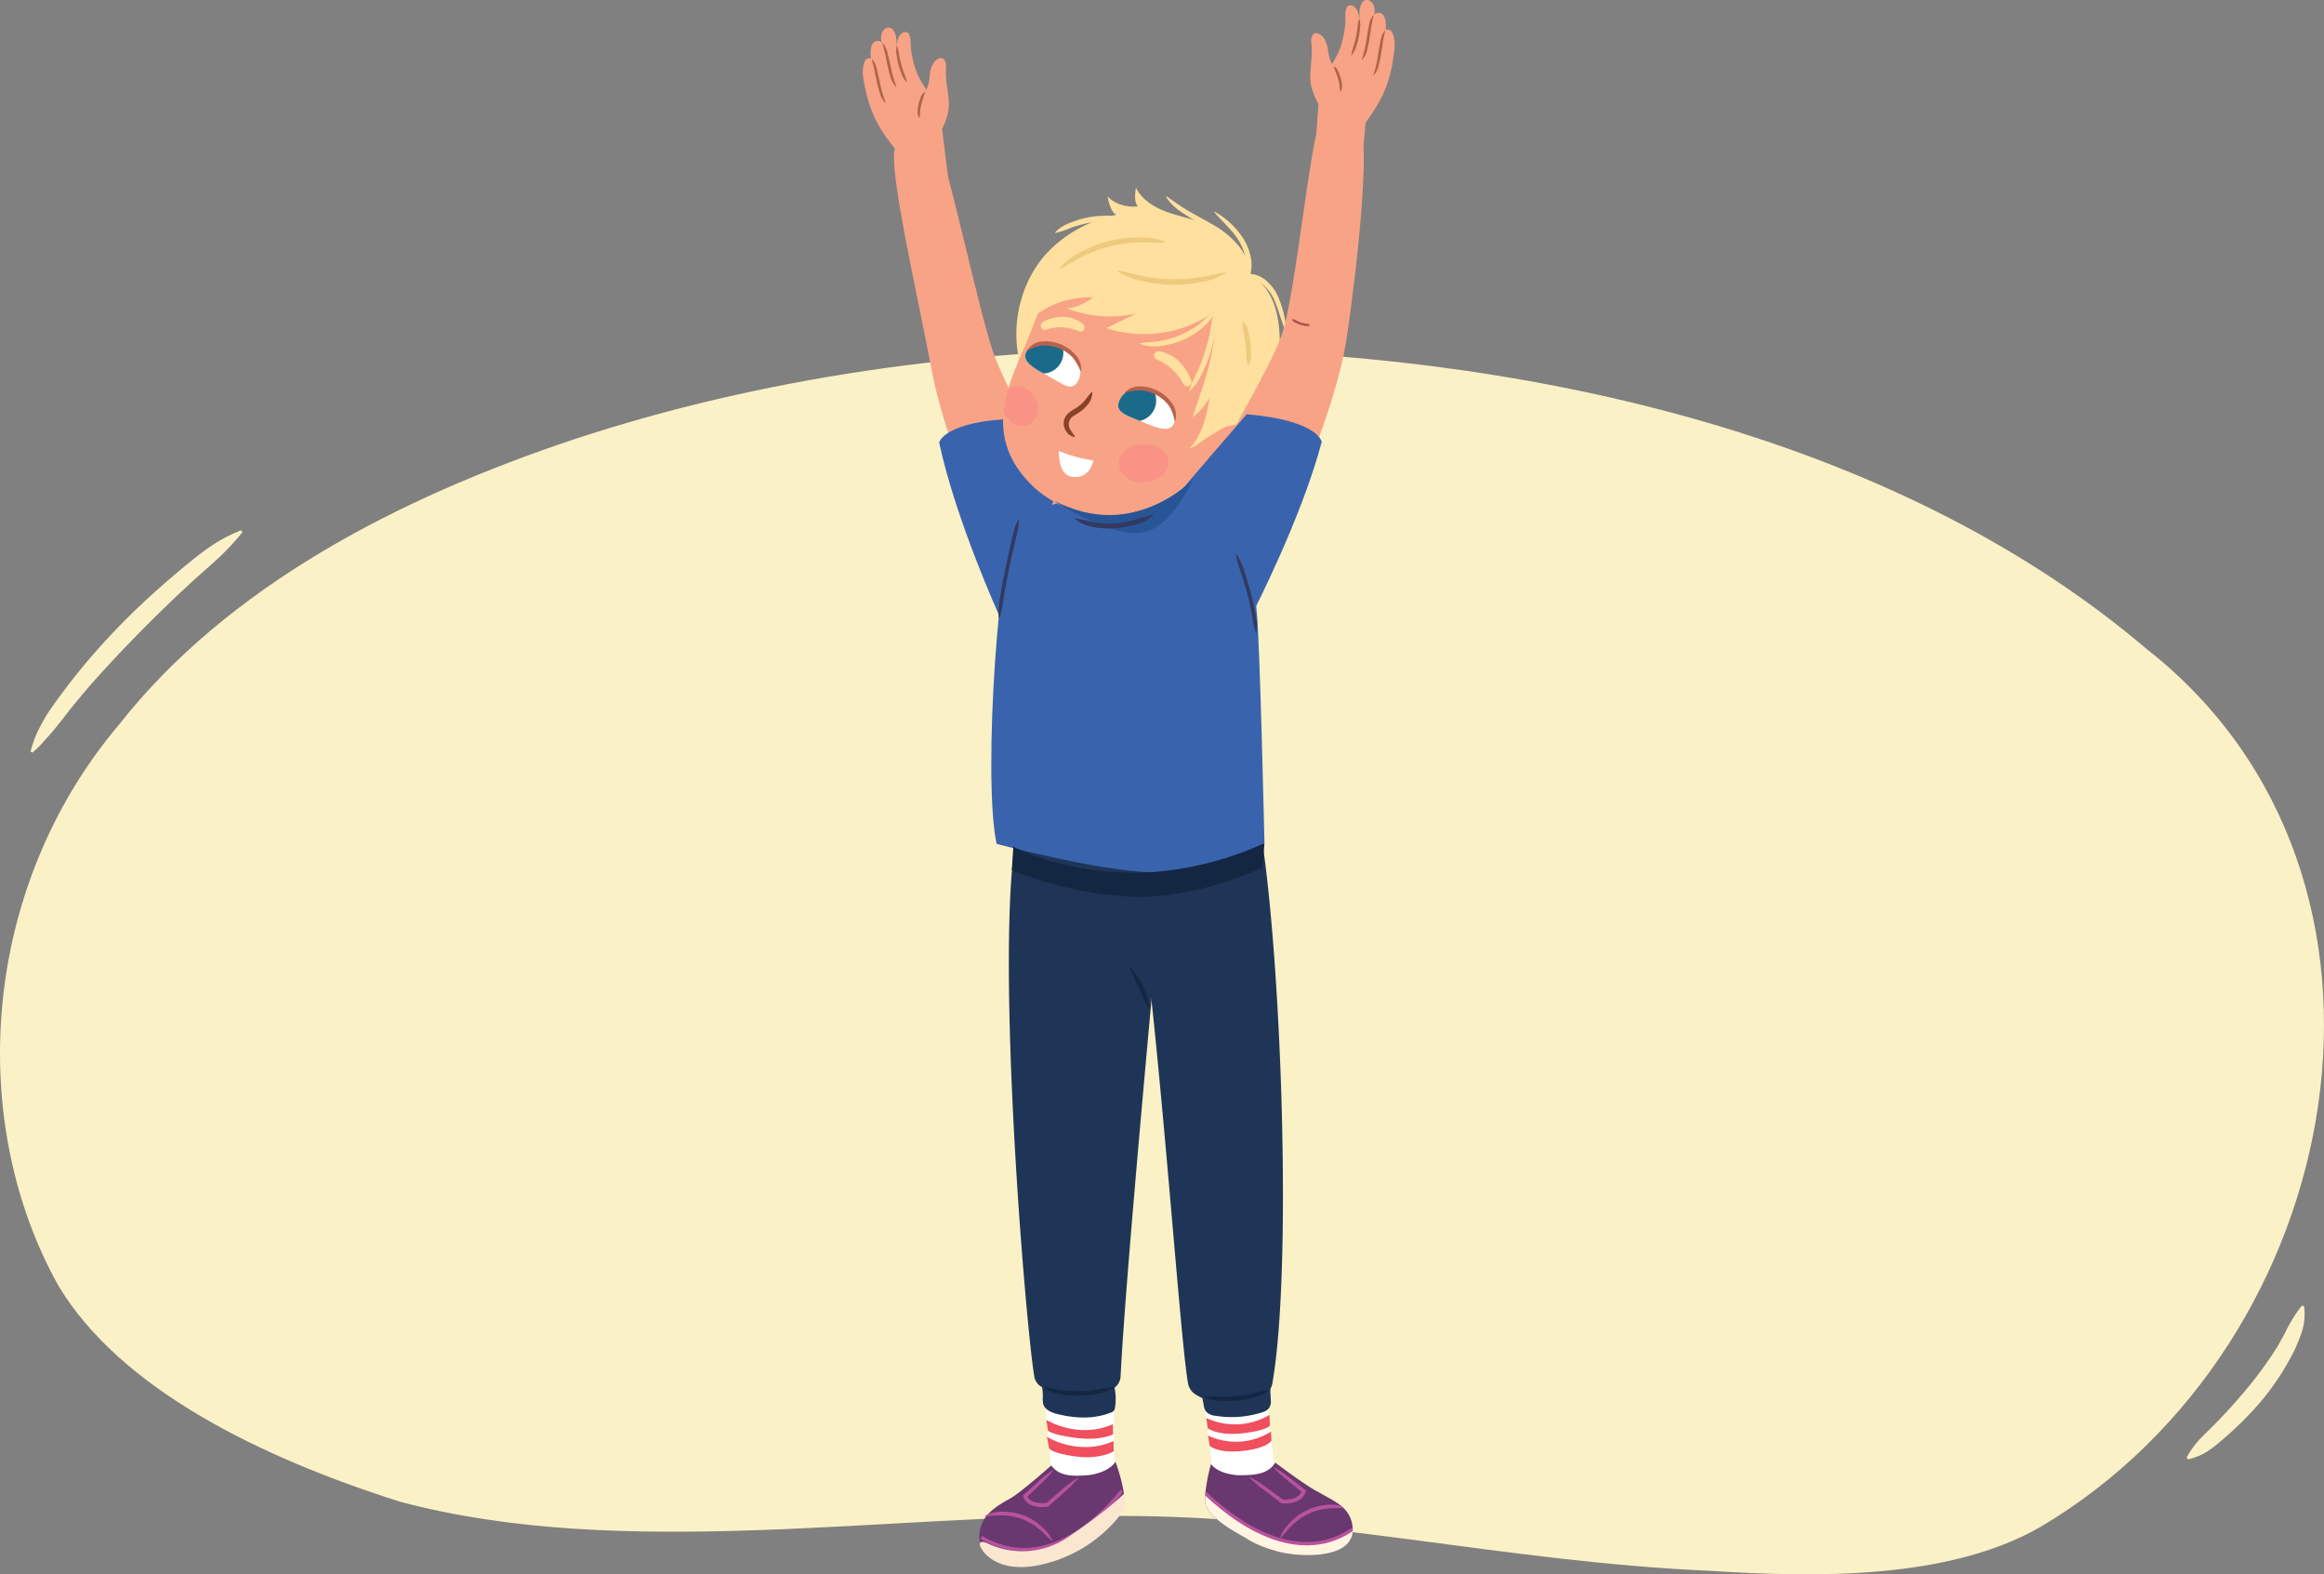<svg xmlns="http://www.w3.org/2000/svg" xmlns:xlink="http://www.w3.org/1999/xlink" width="740.092" height="501.29" viewBox="0 0 740.092 501.29"><rect x="0" y="0" width="740.092" height="501.29" fill="#808080" stroke="none"/><defs><clipPath id="a"><path d="M384.154,479.709c2.7,5.191,11.356,9.224,12.387,9.929,3.948,2.7,10.117,4.648,14.87,5.245,7.394.93,22.1.4,18.944-10.633-1.438-5.027-6.663-6.777-10.443-9.127-3.55-2.206-8.232-5.313-13.752-9.449-1.909-2.145-7.239-1.692-10.079-.283-2.217,1.1-1.643,4.35-1.643,4.35s-6.155-.125-8.782-3.549C384.862,468.682,382.954,477.413,384.154,479.709Z" fill="none"/></clipPath><clipPath id="b"><path d="M381.117,76.732c-19.063-10.045-35.886,2.552-41.163,8.39s-8.586,12.13-11.318,19.54c-5.234,14.2-18.172,32.792.739,50.587a34.9,34.9,0,0,0,29.734,8.313c10.212-2.159,16.737-5.987,25.44-16.633s17.616-21.5,17.567-36.332C402.034,94.928,397.573,85.4,381.117,76.732Z" fill="none"/></clipPath><clipPath id="c"><path d="M367.8,124.532c5.225,2.925,7.268,6.3,6.346,9.57-1.062,3.76-4.7,2.67-10.308.258-4.624-1.988-9.067-2.921-7.38-6.816S363.407,122.074,367.8,124.532Z" fill="none"/></clipPath><clipPath id="d"><path d="M390.506,135.852c3.61-.746,7.129-1.816,10.744-.79,4.708,1.339,4.21,7.232,1.836,10.592-6.091,8.617-17.831,5.115-24.031-.687C377.123,143.159,389.822,135.994,390.506,135.852Z" fill="none"/></clipPath><clipPath id="e"><path d="M338.591,110.522c-5.551-2.246-9.463-1.726-11.435,1.039-2.269,3.181,1.472,5.443,6.862,8.308,4.445,2.362,7.34,5.137,9.322,1.384S343.254,112.407,338.591,110.522Z" fill="none"/></clipPath></defs><path d="M683.754,206.769c-81.411-69.3-201.087-95.087-312.276-95.669-64.138.035-129.069,9.1-188.744,28.808-56.4,18.8-110.383,47.048-144.79,90.771C-6.1,282.731-10.8,356.892,18.665,409.506c19.866,33,64.837,54.783,108.829,68.7,70.98,18.9,155.361,3.7,228.7,4.482,65.1-.065,122.469,14.584,187.97,17.468,33.777,2.165,76.223,2.951,105.636-13.958C748.483,427.769,775.729,278.975,683.754,206.769Z" fill="#fbf1c6"/><path d="M9.729,239.287a40.017,40.017,0,0,1,2.071-5.953q1.35-2.807,2.943-5.48c1.111-1.739,2.317-3.416,3.5-5.109l3.713-4.946a212.839,212.839,0,0,1,16.208-18.612c5.741-5.885,11.8-11.441,18.089-16.724q2.34-2,4.747-3.923c1.582-1.307,3.2-2.567,4.891-3.748a48.944,48.944,0,0,1,10.917-5.943l.43.595a80.819,80.819,0,0,1-8.434,8.95c-2.973,2.737-6.068,5.326-9.01,8.093-5.93,5.479-11.684,11.14-17.31,16.91s-11.1,11.679-16.318,17.8l-3.826,4.658c-1.224,1.589-2.425,3.2-3.72,4.738-1.235,1.581-2.522,3.13-3.912,4.626a44.491,44.491,0,0,1-4.345,4.436Z" fill="#fbf1c6"/><path d="M696.342,464.1a28.349,28.349,0,0,1,4.7-6.367c1.785-1.814,3.648-3.535,5.383-5.384,3.529-3.638,6.87-7.425,10.059-11.309a130.257,130.257,0,0,0,8.742-12.187l1.815-3.257c.648-1.073,1.1-2.219,1.718-3.307a42.992,42.992,0,0,1,4.282-6.538l.712.178a18.774,18.774,0,0,1-.709,8.119,49.067,49.067,0,0,1-3.135,7.414,84.271,84.271,0,0,1-8.736,13.373,106.421,106.421,0,0,1-10.964,11.445c-.989.871-1.962,1.759-2.982,2.592s-2,1.712-3.09,2.461a19.311,19.311,0,0,1-7.362,3.362Z" fill="#fbf1c6"/><path d="M319.369,182.071s-17.777-38.313-22.615-63.949-14.16-65.567-11.638-71.335,9.167-8.579,12.617-3.51S312.3,102.4,316.954,114.015s13.827,28.362,20.524,41.721S331.211,182.284,319.369,182.071Z" fill="#f8a386"/><path d="M318.214,196.009s-13.92-30.614-19.135-55.1c0,0,1.468-6.83,24.324-7.613l14.342,21.622" fill="#3964ad"/><path d="M354.281,431.34c.283,1,.657,43.392.657,43.392l-12.981,3.6-6.818-5.892-3.5-39.45Z" fill="#fff"/><path d="M355.212,465.457c-2.345,3.624-8.47,4.239-8.47,4.239-5.465.478-9.5.3-11.957-3.067,0,0-9.643,8.566-13.006,10.466-3.875,2.19-8.649,4.806-9.681,9.932-2.266,11.251,13.4,12.068,20.692,10.551a30.491,30.491,0,0,0,12.86-6.127c.971-.784,9.865-7.25,12.139-12.639C358.8,476.428,356.2,467.876,355.212,465.457Z" fill="#68386e"/><path d="M343.343,470.663a36.21,36.21,0,0,1-4.579,4.637l-4.846,4.331-.137.123-.179.026a12.1,12.1,0,0,1-2.169.108,8.762,8.762,0,0,1-2.164-.33,5.72,5.72,0,0,1-2.043-1.026,4.317,4.317,0,0,1-1.353-1.935l-.135-.391.3-.269,4.513-4.082a40.881,40.881,0,0,1,4.773-3.8l.107.116a41.12,41.12,0,0,1-4.144,4.478l-4.406,4.2.163-.66a3.074,3.074,0,0,0,.978,1.363,4.447,4.447,0,0,0,1.6.771,8.956,8.956,0,0,0,1.87.283,10.91,10.91,0,0,0,1.912-.072l-.316.148,4.943-4.22a36.189,36.189,0,0,1,5.21-3.915Z" fill="#b8529e"/><path d="M357.281,474.765c-.387.077-20.961,28.923-44.768,14.762" fill="none" stroke="#b8529e" stroke-miterlimit="10" stroke-width="1.075"/><path d="M313.6,482.7a11.27,11.27,0,0,1,6.1-1.33,17.583,17.583,0,0,1,6.208,1.14,17.966,17.966,0,0,1,5.412,3.233,18.694,18.694,0,0,1,2.24,2.2,13.61,13.61,0,0,1,1.645,2.662l-.128.092a24.829,24.829,0,0,1-2.248-2.079,27.343,27.343,0,0,0-2.237-1.985c-.4-.3-.785-.609-1.189-.9l-1.273-.765a9.439,9.439,0,0,0-1.315-.677,10.17,10.17,0,0,0-1.362-.574,18.1,18.1,0,0,0-5.783-1.192,58.579,58.579,0,0,0-6.01.316Z" fill="#b8529e"/><path d="M379.507,433.334c-.765,3.849,4.279,1.631,7.16,42.08l13.227,2.551,6.325-6.417L402.21,433.17Z" fill="#fff"/><g clip-path="url(#a)"><path d="M408.285,487.965a53.241,53.241,0,0,1,4.446-4.235,16.383,16.383,0,0,1,5.014-2.57,22.477,22.477,0,0,1,6.318-1.317,12.986,12.986,0,0,1,6.044,1.238,13.768,13.768,0,0,1,2,.044c2.366.232,2.857,3.281,1.614,4.851a16.106,16.106,0,0,1-3.838,3.774,13.719,13.719,0,0,1-6.183,1.7,61.572,61.572,0,0,0-11.616,2.5c-1.861.561-4.754,1.745-6.131-.3C404.389,491.328,406.805,489.451,408.285,487.965Z" fill="#fbe7d0"/><path d="M384.154,479.709c2.7,5.191,12.079,10.926,13.109,11.63a30.5,30.5,0,0,0,13.308,5.081c7.394.93,22.941-1.136,19.784-12.17-1.438-5.027-6.405-7.254-10.443-9.127-3.5-1.625-13.8-9.394-13.8-9.394-2.182,3.547-6.188,4.052-11.674,4.012,0,0-6.155-.125-8.782-3.549C384.862,468.682,382.954,477.413,384.154,479.709Z" fill="#68386e"/><path d="M398,470.306a36.01,36.01,0,0,1,5.5,3.487l5.264,3.812-.327-.122a10.915,10.915,0,0,0,1.912-.082,8.887,8.887,0,0,0,1.842-.431,4.454,4.454,0,0,0,1.533-.9,3.057,3.057,0,0,0,.866-1.436l.215.644-4.727-3.832a41.221,41.221,0,0,1-4.489-4.133l.1-.124a41.154,41.154,0,0,1,5.062,3.408l4.824,3.709.318.244-.1.4a4.323,4.323,0,0,1-1.194,2.036,5.724,5.724,0,0,1-1.954,1.186,8.868,8.868,0,0,1-2.132.5,12.012,12.012,0,0,1-2.17.065l-.18-.011-.147-.112-5.176-3.93a36.046,36.046,0,0,1-4.934-4.257Z" fill="#b8529e"/><path d="M383.7,475.722c2.9,3.281,5.554,4.651,9.113,7.2,3.8,2.723,11.71,6.891,16.31,7.91a25.811,25.811,0,0,0,12.86,0,24.081,24.081,0,0,0,6.751-2.428c2.189-1.248,3.713-3.082,5.7-4.567,2.31-1.727,4.791,1.126,3.873,3.412-1.031,2.568-3.709,4.543-6.034,5.907a28.969,28.969,0,0,1-8.372,3.236c-5.77,1.292-12.057,1.9-17.869.521-5.4-1.279-10.39-4.521-14.77-7.837-4.3-3.258-7.747-7.013-9.054-12.361C382.019,475.932,383.02,474.946,383.7,475.722Z" fill="#fff5e1"/><path d="M382.507,474.213c.392.046,26.055,28.452,48.655,12.435" fill="none" stroke="#b8529e" stroke-miterlimit="10" stroke-width="1.075"/><path d="M428.468,480.21a58.621,58.621,0,0,0-6.016.165,18.124,18.124,0,0,0-5.67,1.649,10.123,10.123,0,0,0-1.311.682,9.312,9.312,0,0,0-1.258.78l-1.208.863c-.379.319-.741.66-1.113.989a26.864,26.864,0,0,0-2.071,2.157,25.274,25.274,0,0,1-2.076,2.252l-.135-.082a13.657,13.657,0,0,1,1.428-2.784,18.741,18.741,0,0,1,2.056-2.375,17.961,17.961,0,0,1,5.138-3.655,17.589,17.589,0,0,1,6.1-1.633,11.274,11.274,0,0,1,6.182.84Z" fill="#b8529e"/></g><path d="M383.335,447.454a5.1,5.1,0,0,0,.54,1.766,4.465,4.465,0,0,0,3.2,1.591,31.747,31.747,0,0,0,15.448-1.293,3.249,3.249,0,0,0,2.2-3.229l-.165-3.088a4.652,4.652,0,0,0-.77-2.806,4.7,4.7,0,0,0-2.953-1.288,35.071,35.071,0,0,0-12.667.269,10.5,10.5,0,0,0-3.347,1.159,4.5,4.5,0,0,0-2.163,2.832,6.111,6.111,0,0,0,.265,1.895Z" fill="#1f3557"/><path d="M332.186,446.946c.45,1.934,2.643,2.84,4.571,3.319,5.572,1.386,11.609,1.682,16.938-.458a1.812,1.812,0,0,0,1.408-1.763,17.562,17.562,0,0,0-.073-5.687,5.049,5.049,0,0,0-.531-1.663c-.811-1.4-2.572-1.877-4.166-2.147a47.167,47.167,0,0,0-16.163.079,3.279,3.279,0,0,0-1.575.589c-.986.834-.708,2.432-.6,3.568.055.563.1,1.123.111,1.689A11.971,11.971,0,0,0,332.186,446.946Z" fill="#1f3557"/><path d="M353.819,442.453c-5.847,2.181-16.873,2.216-22.23-.9a4.637,4.637,0,0,1-2.2-3.224c-2.879-16.377-14.69-157.948-3.147-181.991,5.776-12.032,34.454,13.527,34.454,13.527l7.6,31.356s-9.964,105.952-11.436,137.03A4.712,4.712,0,0,1,353.819,442.453Z" fill="#1f3557"/><path d="M402.716,444.135c-4.8,2.9-14.926,4.373-22.024-.132a5.354,5.354,0,0,1-2.376-3.613c-2.774-15.826-9.148-114-16.628-161.8-2.03-12.973,40.326-10.433,40.326-10.433,6.345,43.293,9.321,137.567,3.171,172.335A5.332,5.332,0,0,1,402.716,444.135Z" fill="#1f3557"/><path d="M354.7,441.839a12.971,12.971,0,0,1-5.367,1.986,30.558,30.558,0,0,1-5.715.6,31.757,31.757,0,0,1-5.725-.494,25.82,25.82,0,0,1-2.8-.649,4.639,4.639,0,0,1-2.477-1.611l.115-.139a12.4,12.4,0,0,0,2.637.645c.907.154,1.815.33,2.728.45a39.307,39.307,0,0,0,5.508.315,37.935,37.935,0,0,0,5.5-.425,45.153,45.153,0,0,1,5.535-.845Z" fill="#132744"/><path d="M404.078,442.771a11.866,11.866,0,0,1-4.833,2.214,30.558,30.558,0,0,1-10.568,1.079,12.278,12.278,0,0,1-5.183-1.18l.035-.177a36.1,36.1,0,0,1,5.2.039,44.887,44.887,0,0,0,10.185-1.052A32.643,32.643,0,0,1,404,442.6Z" fill="#132744"/><path d="M357.485,300.328a39.32,39.32,0,0,1,2.593,5.057q1.232,2.562,2.42,5.161c.767,1.744,1.534,3.491,2.211,5.283a14.694,14.694,0,0,1,1.364,5.606l-.175.044a41.352,41.352,0,0,1-2.409-5.149l-2.344-5.174c-.767-1.735-1.556-3.465-2.284-5.229-.7-1.76-1.614-3.511-1.552-5.558Z" fill="#132744"/><path d="M340.644,289.765s22.015,15.409,29.064,34.538,8.667,55.877,8.667,55.877l8.781-81.714Z" fill="#1f3557"/><path d="M317.371,268.707s31.8,8.485,49.005,9.039,36.3-9.284,36.3-9.284-1.44-64.487-2.471-73.714-1.142-32.946-24.051-37.095-45.495,3.579-51.672,7.5S312.8,247.4,317.371,268.707Z" fill="#3964ad"/><path d="M322.7,269.585l-.477,7.514s19.417,8.238,39.881,8.46,39.931-9.321,39.931-9.321l.639-7.776s-19.629,9.8-42.777,9.412S322.7,269.585,322.7,269.585Z" fill="#142742"/><path d="M277.688,18.791a5.143,5.143,0,0,1,1.844,2.809,26.481,26.481,0,0,1,.8,3.25,25.18,25.18,0,0,0,.714,3.188,13.567,13.567,0,0,0,1.382,2.913l-.059.058a5.144,5.144,0,0,1-1.882-2.784,25.937,25.937,0,0,1-.817-3.248,27.224,27.224,0,0,0-.7-3.194,15.314,15.314,0,0,0-1.34-2.936Z" fill="#af6546"/><path d="M301.979,57.022l-1.963-16A21,21,0,0,0,302,35.256c.713-4.369-1.1-8.553-.735-13.89.1-1.444-.494-3.384-2.213-2.771-2.195.783-2.843,3.878-2.985,5.482a12.587,12.587,0,0,1-1.041,4.52c-.783-1.509-3.756-4.507-4.9-12.8-.185-1.35.067-3.3-.62-4.9a1.526,1.526,0,0,0-2.105-.471l-.041.027c-2.012,1.366-1.7,4.678-1.7,4.678s-.2-2.17-.229-2.642a5.866,5.866,0,0,0-1.176-3.167,1.743,1.743,0,0,0-2.455-.077c-1.335.947-1.3,2.6-1.091,3.929.022.136.053.27.08.4a1.6,1.6,0,0,0-.882-.5A2.117,2.117,0,0,0,277.58,14.5a9.028,9.028,0,0,0-.239,3.861c.008.109.027.214.037.321a1.482,1.482,0,0,0-1.954.759c-.017.039-.032.079-.046.119-1.189,2.85-.369,6.066.224,8.755a38.652,38.652,0,0,0,7.376,16.4c.514.72,1.051,1.418,1.6,2.112a3.08,3.08,0,0,1,.913,1.84c0,.828,2.87,19.072,2.87,19.072Z" fill="#f8a386"/><path d="M281.14,13.715A7.355,7.355,0,0,1,282.7,17.1c.326,1.194.568,2.4.832,3.586.247,1.194.5,2.379.822,3.539s.759,2.245,1.122,3.44l-.092.06a7.234,7.234,0,0,1-1.8-3.267,35.65,35.65,0,0,1-.936-3.583l-.737-3.582c-.26-1.193-.622-2.295-.866-3.521Z" fill="#af6546"/><path d="M277.73,18.865a7.346,7.346,0,0,1,1.557,3.382c.325,1.194.568,2.4.832,3.586.246,1.194.5,2.379.821,3.539s.76,2.244,1.123,3.44l-.092.06a7.249,7.249,0,0,1-1.8-3.267,36.011,36.011,0,0,1-.936-3.584L278.5,22.44c-.261-1.193-.622-2.3-.867-3.521Z" fill="#af6546"/><path d="M285.7,14.622a13.549,13.549,0,0,1,.65,2.923c.184.968.39,1.931.652,2.879.244.953.542,1.891.868,2.821a15.542,15.542,0,0,1,.916,2.847l-.1.052a7.354,7.354,0,0,1-1.566-2.609,22.857,22.857,0,0,1-.991-2.879,23.515,23.515,0,0,1-.581-2.987,7.185,7.185,0,0,1,.04-3.041Z" fill="#af6546"/><path d="M294.513,29.341a7.552,7.552,0,0,1-.584,2.04,19.744,19.744,0,0,0-.556,2,15.287,15.287,0,0,0-.346,2.028,19.038,19.038,0,0,1-.156,2.079l-.1.031a3.08,3.08,0,0,1-.538-2.151,10.891,10.891,0,0,1,.267-2.188,12.715,12.715,0,0,1,.679-2.084,3.627,3.627,0,0,1,1.245-1.809Z" fill="#af6546"/><path d="M441.072,9.771a15.31,15.31,0,0,0-1.184,3A27.1,27.1,0,0,0,439.351,16a25.683,25.683,0,0,1-.646,3.286,5.137,5.137,0,0,1-1.734,2.878l-.062-.054a13.627,13.627,0,0,0,1.228-2.981,25.088,25.088,0,0,0,.546-3.222,26.772,26.772,0,0,1,.632-3.287,5.144,5.144,0,0,1,1.694-2.9Z" fill="#af6546"/><path d="M432.9,59.16s1.914-18.369,1.871-19.2a3.09,3.09,0,0,1,.816-1.885c.508-.722,1.008-1.447,1.484-2.193a38.661,38.661,0,0,0,6.51-16.76c.452-2.716,1.1-5.97-.234-8.755a1.483,1.483,0,0,0-1.928-.823c-.038.016-.075.033-.112.051,0-.108.018-.214.021-.322a9.054,9.054,0,0,0-.44-3.844,2.12,2.12,0,0,0-2.4-1.307,1.6,1.6,0,0,0-.854.551c.02-.136.044-.27.058-.407.144-1.338.089-2.991-1.294-3.867a1.743,1.743,0,0,0-2.448.2,5.869,5.869,0,0,0-1.006,3.227c0,.473-.091,2.651-.091,2.651S433,3.158,430.915,1.9a1.525,1.525,0,0,0-2.1.512l-.025.043c-.6,1.633-.249,3.569-.364,4.927-.707,8.343-3.52,11.493-4.223,13.04a12.62,12.62,0,0,1-1.275-4.46c-.225-1.594-1.034-4.651-3.267-5.318-1.748-.522-2.238,1.446-2.065,2.883.641,5.311-.95,9.583-.009,13.909a20.94,20.94,0,0,0,2.28,5.655l-1.125,16.076Z" fill="#f8a386"/><path d="M437.4,4.878c-.181,1.237-.484,2.356-.682,3.562l-.548,3.615a36.107,36.107,0,0,1-.748,3.627,7.242,7.242,0,0,1-1.624,3.356l-.095-.055c.3-1.213.673-2.312.941-3.494s.452-2.372.636-3.576c.2-1.2.381-2.416.644-3.625A7.35,7.35,0,0,1,437.3,4.829Z" fill="#af6546"/><path d="M441.069,9.843c-.18,1.237-.483,2.356-.681,3.561l-.549,3.616a36.107,36.107,0,0,1-.748,3.627A7.242,7.242,0,0,1,437.467,24l-.094-.055c.3-1.213.673-2.312.941-3.494s.452-2.372.636-3.576c.2-1.2.381-2.416.644-3.625a7.359,7.359,0,0,1,1.377-3.459Z" fill="#af6546"/><path d="M432.9,5.974a7.2,7.2,0,0,1,.2,3.035,23.365,23.365,0,0,1-.425,3.013,22.89,22.89,0,0,1-.839,2.927,7.34,7.34,0,0,1-1.427,2.687l-.1-.046a15.376,15.376,0,0,1,.767-2.892c.276-.945.524-1.9.718-2.862.212-.961.368-1.933.5-2.909a13.564,13.564,0,0,1,.5-2.953Z" fill="#af6546"/><path d="M424.854,21.071a3.623,3.623,0,0,1,1.338,1.741,12.708,12.708,0,0,1,.787,2.046,11.021,11.021,0,0,1,.381,2.171,3.085,3.085,0,0,1-.426,2.177l-.106-.026a19.164,19.164,0,0,1-.265-2.068,14.979,14.979,0,0,0-.451-2.008,19.7,19.7,0,0,0-.659-1.965,7.585,7.585,0,0,1-.69-2.007Z" fill="#af6546"/><path d="M324.87,115.957a39.435,39.435,0,0,1,4.663-30.325c5.575-9,16.055-15.343,26.083-17.256-2.031-.475-2.909-5.838-2.909-5.838s3.134,3.8,9.673,3.191c-1.325-1.539-.869-4.083-.654-6,2.007,4.078,6.176,6.478,10.385,7.938s8.684,2.211,12.706,4.12a25.233,25.233,0,0,1,13.318,16.172c6.263,2.575,8.777,10.312,9.274,17.352s-.439,10.552,2.154,16.988a4.446,4.446,0,0,1-4.25-.013l-2.529,9.879-2.3-2.643c-7,15.683-20.255,27.064-20.255,27.064l2.382-4.259s-8.244,7.311-11.6,6.548" fill="#ffe09e"/><path d="M381.117,76.732c-19.063-10.045-35.886,2.552-41.163,8.39s-8.586,12.13-11.318,19.54c-5.234,14.2-18.172,32.792.739,50.587a34.9,34.9,0,0,0,29.734,8.313c10.212-2.159,16.737-5.987,25.44-16.633s17.616-21.5,17.567-36.332C402.034,94.928,397.573,85.4,381.117,76.732Z" fill="#f8a386"/><g clip-path="url(#b)"><path d="M371.637,149.391a4.886,4.886,0,0,0-.026-4.17,6.35,6.35,0,0,0-3.117-2.994,9.453,9.453,0,0,0-3.521-.744,11.832,11.832,0,0,0-3.839.381,6.183,6.183,0,0,0-1.5.661,6.323,6.323,0,0,0-1.832,1.258,5.445,5.445,0,0,0,.036,7.415,8.468,8.468,0,0,0,7.4,2.331A8.326,8.326,0,0,0,371.637,149.391Z" fill="#f89386"/><path d="M329.959,132.672a5.87,5.87,0,0,0-.954-6.7,6.237,6.237,0,0,0-3.169-2.593,5.293,5.293,0,0,0-4.105.2A5.182,5.182,0,0,0,319,127.5a6.541,6.541,0,0,0,.695,3.829,9.776,9.776,0,0,0,2.438,3.164,5.074,5.074,0,0,0,4.063,1.155A5.438,5.438,0,0,0,329.959,132.672Z" fill="#f89386"/></g><path d="M367.8,124.532c5.225,2.925,7.268,6.3,6.346,9.57-1.062,3.76-4.7,2.67-10.308.258-4.624-1.988-9.067-2.921-7.38-6.816S363.407,122.074,367.8,124.532Z" fill="#fff"/><g clip-path="url(#c)"><ellipse cx="361.92" cy="127.714" rx="6.454" ry="6.237" transform="translate(101.215 409.37) rotate(-66.649)" fill="#1c6a8a"/></g><path d="M358.254,124.884a6.746,6.746,0,0,1,5.328-1.849,12.735,12.735,0,0,1,9.748,5.51,6.315,6.315,0,0,1,.9,5.57.087.087,0,0,1-.166-.014v-.013a13.3,13.3,0,0,0-1.79-4.854,11.666,11.666,0,0,0-3.878-3.352,11.383,11.383,0,0,0-4.873-1.591,16.453,16.453,0,0,0-5.168.733h-.012a.087.087,0,0,1-.106-.063h0A.09.09,0,0,1,358.254,124.884Z" fill="#b7624b"/><path d="M347.87,124.9a6.265,6.265,0,0,1-1.938,4.439,10.627,10.627,0,0,1-1.835,1.685c-.683.494-1.363.876-1.955,1.285a3.087,3.087,0,0,0-1.781,3.012c.126,1.283,1.05,2.277,1.943,3.664a.117.117,0,0,1-.034.162.121.121,0,0,1-.085.017,4.079,4.079,0,0,1-2.2-1.213,4.719,4.719,0,0,1-1.175-2.407,4.11,4.11,0,0,1,.457-2.784,6.118,6.118,0,0,1,1.887-1.909c.691-.461,1.378-.818,1.96-1.222a11.894,11.894,0,0,0,1.661-1.367c1.055-1.03,1.7-2.268,2.892-3.435a.117.117,0,0,1,.165,0h0A.128.128,0,0,1,347.87,124.9Z" fill="#874229"/><path d="M326.744,103.075a28.066,28.066,0,0,1,21.239-8.353,16.3,16.3,0,0,1-8.172,3.518,38.74,38.74,0,0,0,22.02,1.623l-9.565,4.624a39.125,39.125,0,0,0,34.515-5.206c1.468,11.911-5.367,27.763-6.946,33.568a22.667,22.667,0,0,0,5.416-6.247c-1,5.974-2.389,11.706-6.432,16.217,4.749-1.955,7.3-3.724,13.283-3.42,0,0,24.24-30.355,9.171-47.85C354.069,36.745,326.744,103.075,326.744,103.075Z" fill="#ffe09e"/><path d="M390.518,135.86c3.611-.746,7.13-1.816,10.743-.79,4.708,1.34,4.212,7.232,1.837,10.593-6.091,8.617-17.832,5.113-24.032-.688C377.135,143.168,389.833,136,390.518,135.86Z" fill="#f8b5a2"/><path d="M390.506,135.852c3.61-.746,7.129-1.816,10.744-.79,4.708,1.339,4.21,7.232,1.836,10.592-6.091,8.617-17.831,5.115-24.031-.687C377.123,143.159,389.822,135.994,390.506,135.852Z" fill="#f8a386"/><g clip-path="url(#d)"><path d="M390.948,141.369c-5.031,1.829-8.176,6.3-7.023,9.993s6.163,5.2,11.192,3.365,8.175-6.3,7.024-9.992S395.977,139.538,390.948,141.369Z" fill="#e38768"/><path d="M387.632,142.929c3.514-2.856,9.806-4.141,13.62-.451.254.246-.1.655-.406.551-2.244-.773-4.072-1.658-6.507-1.438a17.537,17.537,0,0,0-6.27,2.151C387.372,144.122,387.04,143.412,387.632,142.929Z" fill="#b7624b"/></g><path d="M338.591,110.522c-5.551-2.246-9.463-1.726-11.435,1.039-2.269,3.181,1.472,5.443,6.862,8.308,4.445,2.362,7.34,5.137,9.322,1.384S343.254,112.407,338.591,110.522Z" fill="#fff"/><g clip-path="url(#e)"><ellipse cx="332.349" cy="112.503" rx="6.454" ry="6.237" transform="translate(77.365 353.533) rotate(-62.09)" fill="#1c6a8a"/></g><path d="M344.12,118.2a16.442,16.442,0,0,0-2.663-4.49,11.375,11.375,0,0,0-4.289-2.8,11.66,11.66,0,0,0-5.042-.927,13.314,13.314,0,0,0-4.907,1.641l-.011.006a.087.087,0,0,1-.117-.039h0a.085.085,0,0,1,0-.082A6.314,6.314,0,0,1,332,108.723a12.739,12.739,0,0,1,10.4,4.155,6.749,6.749,0,0,1,1.892,5.313.088.088,0,0,1-.166.022Z" fill="#b7624b"/><path d="M386.842,67.409a26.052,26.052,0,0,1,9.067,8.508,16.966,16.966,0,0,1,2.4,5.954,12.579,12.579,0,0,1-.4,6.511l-.917-1.164a8.47,8.47,0,0,1,6.085,2.013,14.134,14.134,0,0,1,3.811,4.919,33.085,33.085,0,0,1,1.914,5.724,33.58,33.58,0,0,1,.909,5.889l-.209.045c-.739-1.849-1.374-3.71-1.988-5.566a43.15,43.15,0,0,0-2.026-5.4,12.87,12.87,0,0,0-3.461-4.275,6.758,6.758,0,0,0-4.856-1.6l-1.387.155.465-1.324a11.113,11.113,0,0,0,.375-5.622,16.315,16.315,0,0,0-2.065-5.427,27.249,27.249,0,0,0-3.683-4.685c-1.374-1.471-2.824-2.906-4.171-4.492Z" fill="#ffe09e"/><path d="M397.277,87.061a26.814,26.814,0,0,0-1.674-4.177,18.485,18.485,0,0,0-2.438-3.681,28.965,28.965,0,0,0-6.942-5.631c-2.566-1.619-5.306-3.036-7.948-4.7-2.619-1.636-5.332-3.477-6.957-6.245l.158-.145c2.547,1.793,4.952,3.516,7.606,5.048,2.643,1.515,5.4,2.907,8.071,4.545a27.943,27.943,0,0,1,7.231,6.121,17.059,17.059,0,0,1,2.48,4.119,9.125,9.125,0,0,1,.627,4.73Z" fill="#ffe09e"/><path d="M356.954,69.775a28.841,28.841,0,0,1-5.374.509,42.728,42.728,0,0,0-10.339,2.185,32.007,32.007,0,0,1-5.115,1.722l-.109-.185a11.41,11.41,0,0,1,4.66-3,28.871,28.871,0,0,1,10.829-2.3,11.009,11.009,0,0,1,5.476.856Z" fill="#ffe09e"/><path d="M386.831,99.305c-.763,2.265-2.52,3.9-4.285,5.375a24.585,24.585,0,0,1-12.623,5.407,12.883,12.883,0,0,1-6.847-.593l.028-.213c2.286-.377,4.427-.367,6.589-.743a28.659,28.659,0,0,0,11.881-5.1c1.776-1.3,3.195-2.894,5.084-4.256Z" fill="#ffe09e"/><path d="M386.854,99.247a16.121,16.121,0,0,1,.026,6.8,42.151,42.151,0,0,1-1.519,6.647,42.674,42.674,0,0,1-2.605,6.3,16.686,16.686,0,0,1-3.942,5.538l-.178-.12a52.454,52.454,0,0,1,2.709-6.1,59.175,59.175,0,0,0,3.977-12.533,46.671,46.671,0,0,1,1.318-6.54Z" fill="#ffe09e"/><path d="M377.307,122.77a1.357,1.357,0,0,0,1.169.149,1.311,1.311,0,0,0,.939-1.6,1.43,1.43,0,0,0-.062-.181c-1.161-3.023-3.765-7.958-10.118-9.26a1.407,1.407,0,0,0-1.686.966,1.454,1.454,0,0,0,.965,1.686,16.712,16.712,0,0,1,8.192,7.461A1.735,1.735,0,0,0,377.307,122.77Z" fill="#ffe09e"/><path d="M332.426,104.994a1.22,1.22,0,0,1-.826-.723,1.393,1.393,0,0,1,.643-1.862l.015-.007c2.763-1.3,7.712-2.915,12.533.669a1.444,1.444,0,0,1,.394,1.87,1.3,1.3,0,0,1-1.738.5,14.13,14.13,0,0,0-10.122-.566A1.5,1.5,0,0,1,332.426,104.994Z" fill="#ffe09e"/><path d="M390.448,86.943a22.139,22.139,0,0,1-8.434,2.96,43.878,43.878,0,0,1-17.866-.338,22.777,22.777,0,0,1-8.321-3.262l.083-.2c2.959.51,5.693,1.4,8.554,1.927a53.359,53.359,0,0,0,17.289.312c2.883-.408,5.628-1.252,8.62-1.6Z" fill="#edca7e"/><path d="M371.1,77.261c-3.047.113-5.927-.236-8.871-.081A44.859,44.859,0,0,0,345.3,81.411c-2.659,1.265-5.073,2.88-7.783,4.257l-.137-.165A21.324,21.324,0,0,1,344.6,80.01a38.528,38.528,0,0,1,17.587-4.41c3.031-.01,6.147.141,8.957,1.451Z" fill="#edca7e"/><path d="M395.97,102.428a6.2,6.2,0,0,1,1.569,3.272,24.348,24.348,0,0,1,.853,7.146,6.5,6.5,0,0,1-.74,3.55l-.2-.016a9.623,9.623,0,0,1-.531-3.5c-.084-1.151-.178-2.3-.333-3.437-.122-1.143-.308-2.278-.5-3.416a8.908,8.908,0,0,1-.309-3.531Z" fill="#edca7e"/><path d="M337.223,143.613A45.066,45.066,0,0,0,348.19,146.6s-.934,5.943-6.656,5.241C336.754,151.258,337.223,143.613,337.223,143.613Z" fill="#fff"/><path d="M324.484,165.151a14.663,14.663,0,0,0-1.616,3.992c-.073.293-.19.769-.433,1.757-.361,1.48-.946,3.977-1.411,6.112l-.831,3.9s-.293,1.482-.669,3.374-.778,4.208-1.032,5.866c-.218,1.344-.334,2.18-.389,2.617a14.012,14.012,0,0,0,.043,4.312,17.7,17.7,0,0,0,1.1-4.151c.06-.432.176-1.26.4-2.595.253-1.645.664-3.945,1.023-5.831s.661-3.359.661-3.359.377-1.757.833-3.885,1.05-4.614,1.406-6.089c.239-.986.354-1.461.425-1.752A16.679,16.679,0,0,0,324.484,165.151Z" fill="#343960"/><path d="M404,177.8s20.834-43.69,24.739-69.485,7.309-61.281,4.579-66.953-9.473-8.241-12.737-3.05-8.125,56.37-12.348,68.144-17.079,32.091-23.286,45.684S392.171,178.439,404,177.8Z" fill="#f8a386"/><path d="M399.113,194.805s15.4-29.9,21.8-54.107c0,0-1.134-6.893-23.924-8.79L372.576,160.3" fill="#3964ad"/><path d="M333.21,452.13s10.109,6.3,21.2,1.346l.064,3.238s-3.91,2.176-11.927,1.129-8.832-2.358-8.832-2.358Z" fill="#f04f5d"/><path d="M333.406,457.532s10.109,6.3,21.2,1.346l.064,3.237s-4.123,2.7-12.14,1.654-8.452-2.692-8.452-2.692Z" fill="#f04f5d"/><path d="M404.267,450.534a21.519,21.519,0,0,1-20.109.979l.44,3.251s3.183,2.538,11.214,1.61,8.6-2.508,8.6-2.508Z" fill="#f04f5d"/><path d="M404.737,455.863a20.931,20.931,0,0,1-20.019,1.244l.512,3.266s2.622,2.537,10.654,1.609,9.034-3.323,9.034-3.323Z" fill="#f04f5d"/><path d="M393.566,176.273a18.907,18.907,0,0,0,.974,4.178c.1.283.255.743.585,1.7.336.977.862,2.637,1.285,4.058s.733,2.6.733,2.6.249.993.568,2.261.626,2.828.846,3.94c.222,1.327.382,2.145.432,2.577a20.353,20.353,0,0,0,1.043,4.152,12.7,12.7,0,0,0,.1-4.321c-.047-.441-.206-1.272-.431-2.622-.221-1.13-.545-2.71-.861-4s-.58-2.288-.58-2.288-.32-1.2-.735-2.636-.955-3.114-1.3-4.1c-.336-.965-.5-1.429-.6-1.715A13.355,13.355,0,0,0,393.566,176.273Z" fill="#343960"/><path d="M335.628,159.392s16.54,11.109,27.007,10.337S379.9,152.5,379.9,152.5,361.354,172.881,335.628,159.392Z" fill="#275596"/><path d="M342.013,164.922a11.306,11.306,0,0,0,5.162,2.666c.4.084,1.056.25,2.437.457l1.4.157c.537.025,1.113.076,1.645.079s1.017,0,1.369-.01l.571-.036.484-.028c.3-.008.718-.062,1.184-.122.944-.1,2.033-.31,2.825-.467a34.94,34.94,0,0,0,3.48-.863,11.056,11.056,0,0,0,2.814-1.258,6.82,6.82,0,0,0,2.048-1.926,12.229,12.229,0,0,1-2.518.9l-2.789.811c-.546.159-1.6.47-3.341.817-.757.148-1.846.359-2.712.452-.437.057-.826.111-1.109.119l-.454.029-.536.031c-.33.012-.786,0-1.286,0s-1.041-.054-1.545-.077l-1.314-.145c-1.3-.194-1.916-.348-2.3-.422C345.3,165.529,344,165.36,342.013,164.922Z" fill="#343960"/><path d="M411.5,101.7a1.071,1.071,0,0,0,.5.764,11.856,11.856,0,0,0,1.135.577c.475.211.926.36.926.36s.448.159.96.28a7.485,7.485,0,0,0,1.281.189,1.035,1.035,0,0,0,.836-.375,1.331,1.331,0,0,0-.784-.393,7.674,7.674,0,0,1-1.158-.176c-.468-.109-.885-.253-.885-.253s-.418-.142-.862-.341-.913-.451-1.067-.536A1.27,1.27,0,0,0,411.5,101.7Z" fill="#af5252"/><path d="M314.547,491.453a25.774,25.774,0,0,0,26.013-2.3c13.518-9.2,17.772-13.961,17.772-13.961l.04,5.032a44.379,44.379,0,0,1-24.508,17.423c-16.778,4.746-21.936-4.563-21.845-6S314.547,491.453,314.547,491.453Z" fill="#fbe7d0"/></svg>
